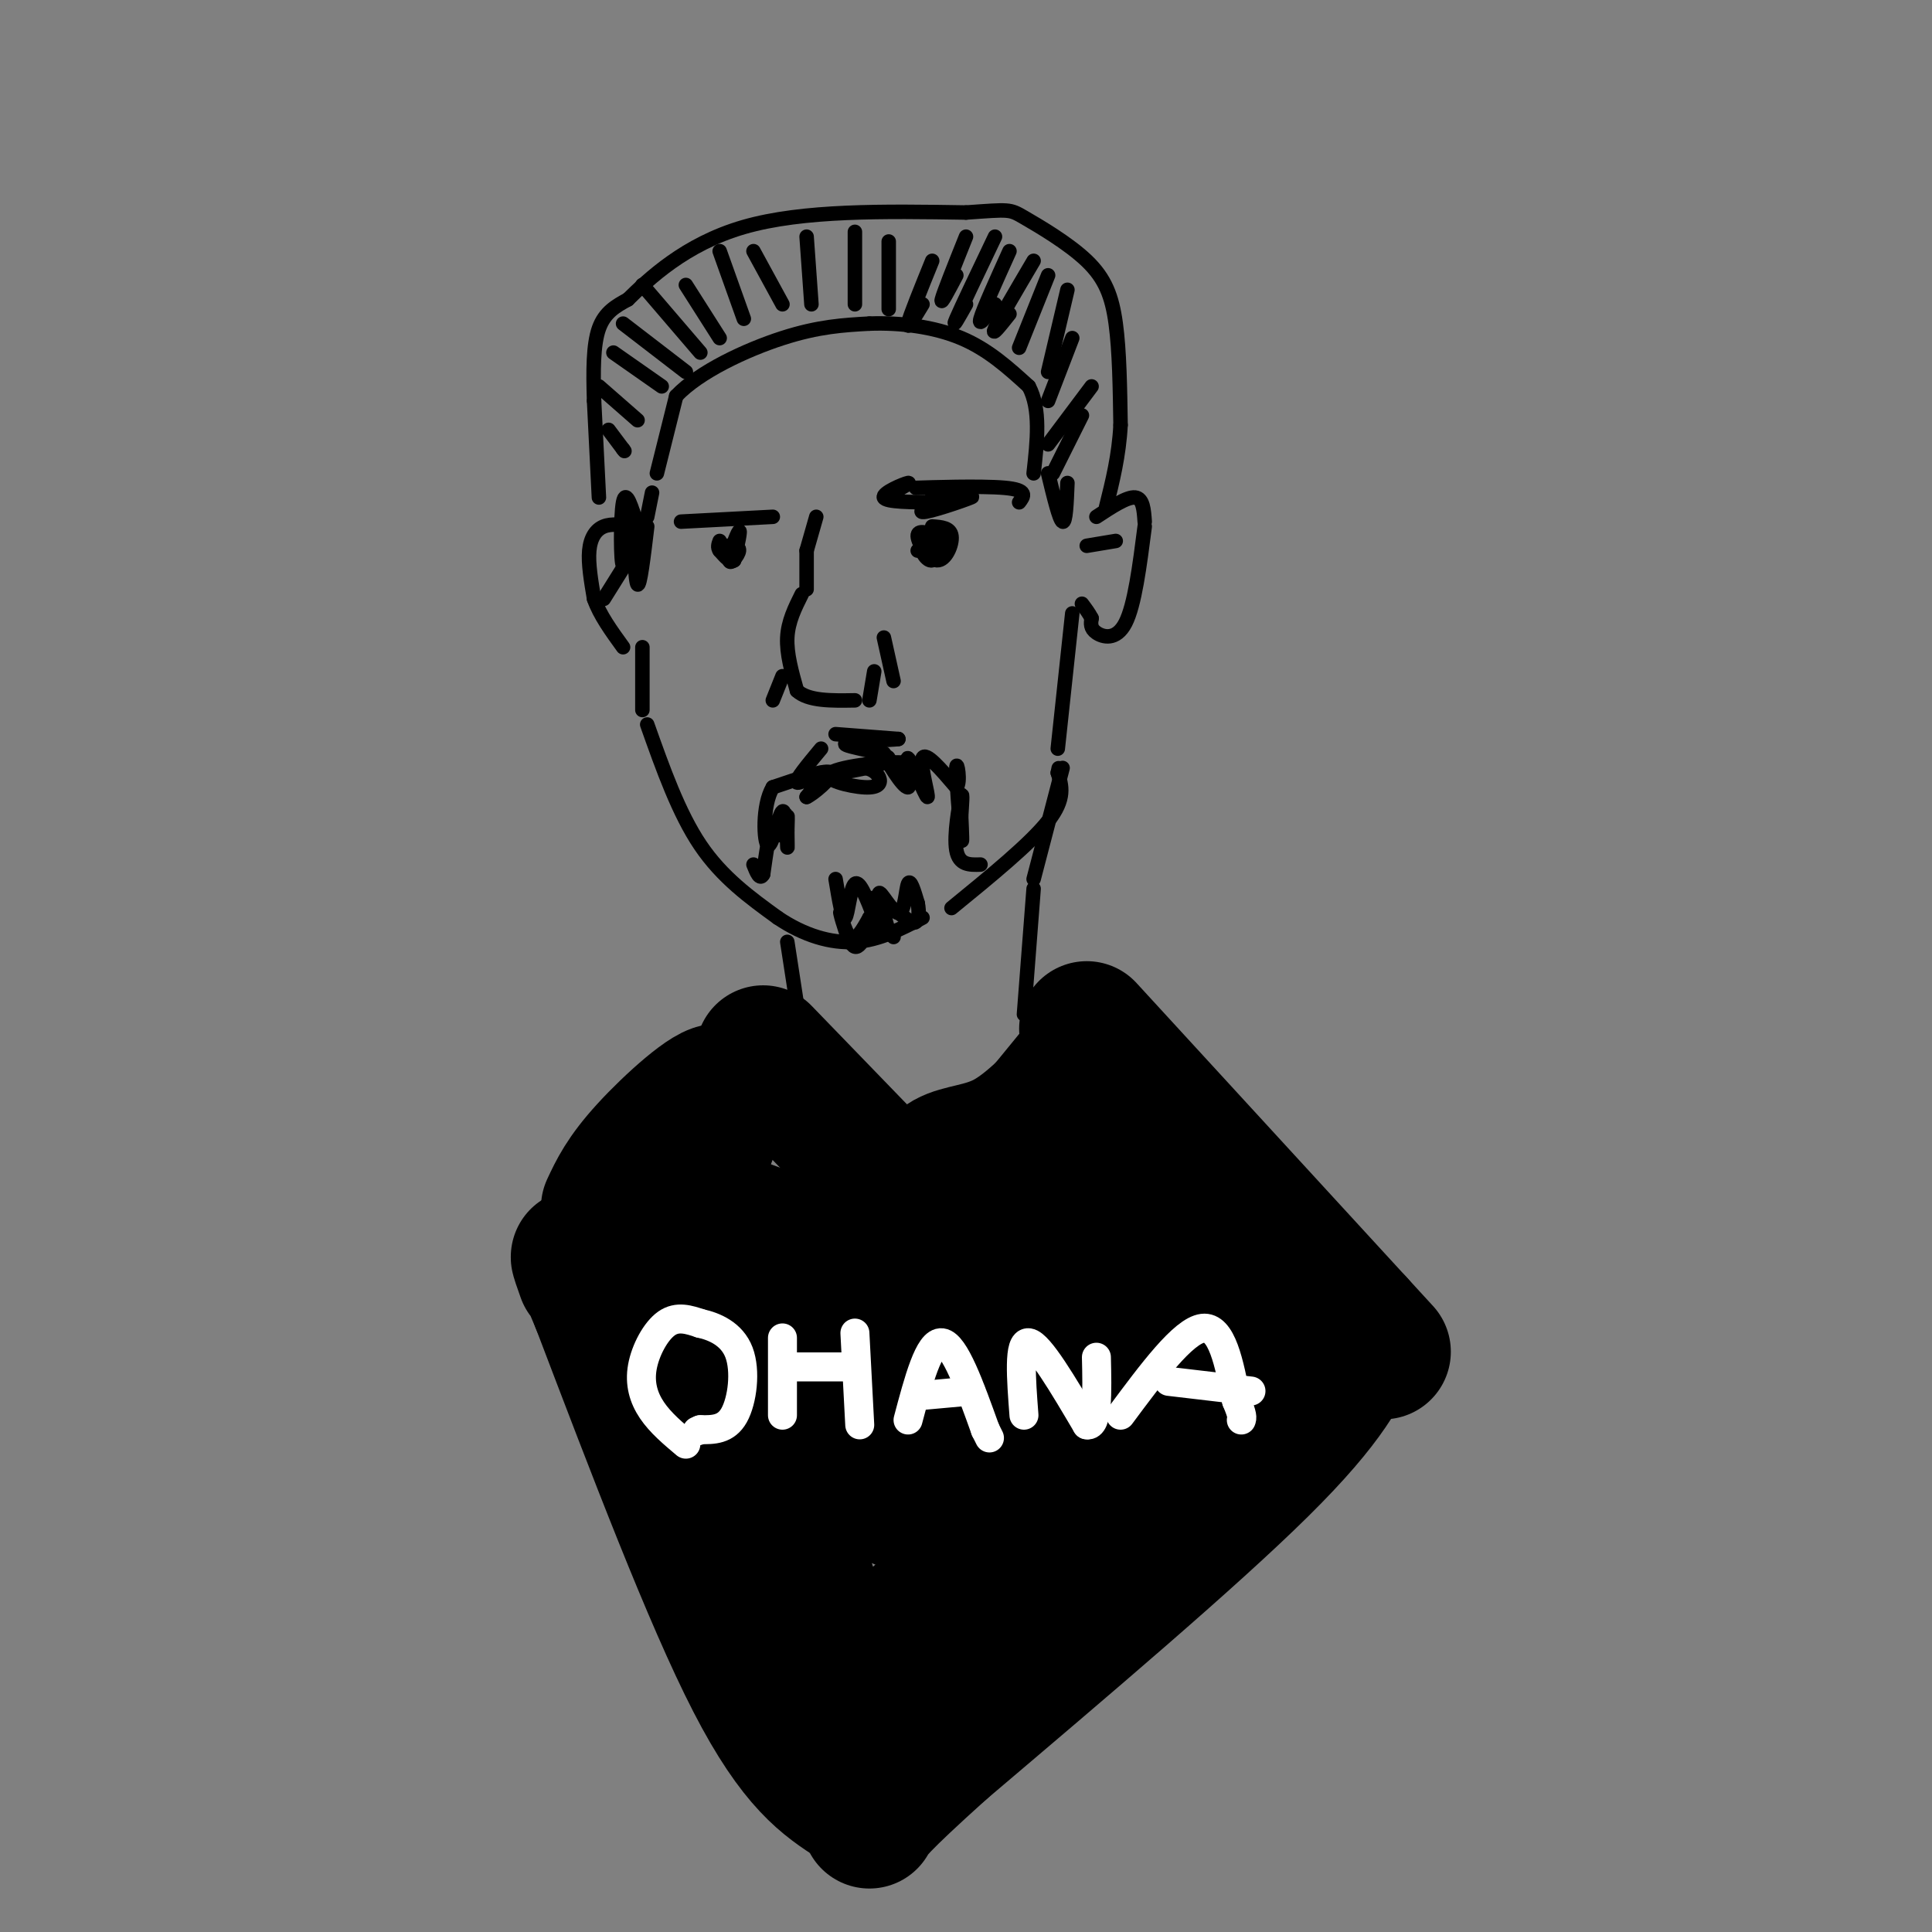 <svg viewBox='0 0 400 400' version='1.1' xmlns='http://www.w3.org/2000/svg' xmlns:xlink='http://www.w3.org/1999/xlink'><rect x="0" y="0" width="400" height="400" fill="#808080" stroke="none"/><g fill='none' stroke='rgb(0,0,0)' stroke-width='3' stroke-linecap='round' stroke-linejoin='round'><path d='M169,107c0.000,0.000 -2.000,7.000 -2,7'/><path d='M167,114c0.000,0.000 0.000,8.000 0,8'/><path d='M166,123c-1.417,2.833 -2.833,5.667 -3,9c-0.167,3.333 0.917,7.167 2,11'/><path d='M165,143c2.333,2.167 7.167,2.083 12,2'/><path d='M180,145c0.000,0.000 1.000,-6.000 1,-6'/><path d='M183,132c0.000,0.000 2.000,9.000 2,9'/><path d='M162,140c0.000,0.000 -2.000,5.000 -2,5'/><path d='M173,152c0.000,0.000 13.000,1.000 13,1'/><path d='M186,153c-1.201,0.250 -10.703,0.376 -11,1c-0.297,0.624 8.612,1.745 9,3c0.388,1.255 -7.746,2.644 -10,3c-2.254,0.356 1.373,-0.322 5,-1'/><path d='M179,159c1.453,0.141 2.585,0.995 3,2c0.415,1.005 0.114,2.162 -3,2c-3.114,-0.162 -9.041,-1.641 -7,-3c2.041,-1.359 12.049,-2.597 16,-2c3.951,0.597 1.843,3.028 0,3c-1.843,-0.028 -3.422,-2.514 -5,-5'/><path d='M183,156c0.434,1.345 4.020,7.209 5,7c0.980,-0.209 -0.644,-6.489 0,-6c0.644,0.489 3.558,7.747 4,8c0.442,0.253 -1.588,-6.499 -1,-8c0.588,-1.501 3.794,2.250 7,6'/><path d='M198,163c1.024,-0.857 0.083,-6.000 0,-4c-0.083,2.000 0.690,11.143 1,14c0.310,2.857 0.155,-0.571 0,-4'/><path d='M199,169c0.119,-2.143 0.417,-5.500 0,-4c-0.417,1.500 -1.548,7.857 -1,11c0.548,3.143 2.774,3.071 5,3'/><path d='M170,155c-2.733,3.289 -5.467,6.578 -5,7c0.467,0.422 4.133,-2.022 5,-2c0.867,0.022 -1.067,2.511 -3,5'/><path d='M167,165c1.178,-0.467 5.622,-4.133 5,-5c-0.622,-0.867 -6.311,1.067 -12,3'/><path d='M160,163c-2.249,3.727 -1.871,11.545 -1,12c0.871,0.455 2.234,-6.455 3,-7c0.766,-0.545 0.933,5.273 1,7c0.067,1.727 0.033,-0.636 0,-3'/><path d='M163,172c0.035,-1.450 0.123,-3.574 0,-3c-0.123,0.574 -0.456,3.847 -1,4c-0.544,0.153 -1.298,-2.813 -2,-2c-0.702,0.813 -1.351,5.407 -2,10'/><path d='M158,181c-0.667,1.333 -1.333,-0.333 -2,-2'/><path d='M173,182c0.711,4.311 1.422,8.622 2,8c0.578,-0.622 1.022,-6.178 2,-7c0.978,-0.822 2.489,3.089 4,7'/><path d='M181,190c0.389,-0.403 -0.640,-4.911 0,-4c0.640,0.911 2.948,7.241 3,7c0.052,-0.241 -2.151,-7.054 -2,-8c0.151,-0.946 2.656,3.976 4,4c1.344,0.024 1.527,-4.850 2,-6c0.473,-1.150 1.237,1.425 2,4'/><path d='M190,187c0.376,1.796 0.317,4.285 -1,4c-1.317,-0.285 -3.893,-3.346 -5,-3c-1.107,0.346 -0.745,4.099 -1,5c-0.255,0.901 -1.128,-1.049 -2,-3'/><path d='M181,190c-1.014,1.411 -2.550,6.440 -4,6c-1.450,-0.440 -2.813,-6.349 -3,-7c-0.187,-0.651 0.804,3.957 2,5c1.196,1.043 2.598,-1.478 4,-4'/><path d='M180,190c1.500,0.000 3.250,2.000 5,4'/><path d='M183,103c2.911,-1.578 5.822,-3.156 5,-3c-0.822,0.156 -5.378,2.044 -5,3c0.378,0.956 5.689,0.978 11,1'/><path d='M194,104c3.982,-0.317 8.439,-1.611 7,-1c-1.439,0.611 -8.772,3.126 -10,3c-1.228,-0.126 3.649,-2.893 5,-4c1.351,-1.107 -0.825,-0.553 -3,0'/><path d='M193,102c0.856,-0.236 4.498,-0.826 3,-1c-1.498,-0.174 -8.134,0.069 -6,0c2.134,-0.069 13.038,-0.448 18,0c4.962,0.448 3.981,1.724 3,3'/><path d='M193,109c1.887,0.131 3.774,0.262 4,2c0.226,1.738 -1.208,5.083 -3,5c-1.792,-0.083 -3.940,-3.595 -4,-5c-0.060,-1.405 1.970,-0.702 4,0'/><path d='M194,111c0.593,1.330 0.077,4.656 -1,5c-1.077,0.344 -2.713,-2.292 -2,-3c0.713,-0.708 3.775,0.512 4,1c0.225,0.488 -2.388,0.244 -5,0'/><path d='M160,107c0.000,0.000 -19.000,1.000 -19,1'/><path d='M150,113c1.560,-0.018 3.119,-0.036 3,1c-0.119,1.036 -1.917,3.125 -2,2c-0.083,-1.125 1.548,-5.464 2,-6c0.452,-0.536 -0.274,2.732 -1,6'/><path d='M152,116c-0.667,0.667 -1.833,-0.667 -3,-2'/><path d='M149,114c-0.500,-0.667 -0.250,-1.333 0,-2'/><path d='M227,107c3.167,-2.083 6.333,-4.167 8,-4c1.667,0.167 1.833,2.583 2,5'/><path d='M237,109c-1.044,8.156 -2.089,16.311 -4,20c-1.911,3.689 -4.689,2.911 -6,2c-1.311,-0.911 -1.156,-1.956 -1,-3'/><path d='M226,128c-0.500,-1.000 -1.250,-2.000 -2,-3'/><path d='M225,113c0.000,0.000 6.000,-1.000 6,-1'/><path d='M131,109c-2.178,-0.333 -4.356,-0.667 -6,0c-1.644,0.667 -2.756,2.333 -3,5c-0.244,2.667 0.378,6.333 1,10'/><path d='M123,124c1.167,3.333 3.583,6.667 6,10'/><path d='M130,116c0.000,0.000 -5.000,8.000 -5,8'/><path d='M134,109c-0.750,6.250 -1.500,12.500 -2,12c-0.500,-0.500 -0.750,-7.750 -1,-15'/><path d='M131,106c-0.571,1.000 -1.500,11.000 -2,11c-0.500,-0.000 -0.571,-10.000 0,-13c0.571,-3.000 1.786,1.000 3,5'/><path d='M134,107c0.000,0.000 1.000,-5.000 1,-5'/><path d='M217,98c1.167,4.833 2.333,9.667 3,10c0.667,0.333 0.833,-3.833 1,-8'/><path d='M136,98c0.000,0.000 4.000,-16.000 4,-16'/><path d='M140,82c4.711,-5.022 14.489,-9.578 22,-12c7.511,-2.422 12.756,-2.711 18,-3'/><path d='M180,67c6.400,-0.244 13.400,0.644 19,3c5.600,2.356 9.800,6.178 14,10'/><path d='M213,80c2.500,4.667 1.750,11.333 1,18'/><path d='M124,103c0.000,0.000 -1.000,-20.000 -1,-20'/><path d='M123,83c-0.200,-6.178 -0.200,-11.622 1,-15c1.200,-3.378 3.600,-4.689 6,-6'/><path d='M130,62c4.222,-4.133 11.778,-11.467 24,-15c12.222,-3.533 29.111,-3.267 46,-3'/><path d='M200,44c9.139,-0.643 8.986,-0.750 12,1c3.014,1.750 9.196,5.356 13,9c3.804,3.644 5.230,7.327 6,13c0.770,5.673 0.885,13.337 1,21'/><path d='M232,88c-0.333,6.333 -1.667,11.667 -3,17'/><path d='M126,89c0.000,0.000 3.000,4.000 3,4'/><path d='M129,93c0.500,0.667 0.250,0.333 0,0'/><path d='M124,80c0.000,0.000 8.000,7.000 8,7'/><path d='M127,73c0.000,0.000 10.000,7.000 10,7'/><path d='M133,59c0.000,0.000 12.000,14.000 12,14'/><path d='M142,59c0.000,0.000 7.000,11.000 7,11'/><path d='M129,67c0.000,0.000 13.000,10.000 13,10'/><path d='M149,52c0.000,0.000 5.000,14.000 5,14'/><path d='M156,52c0.000,0.000 6.000,11.000 6,11'/><path d='M167,49c0.000,0.000 1.000,14.000 1,14'/><path d='M177,48c0.000,0.000 0.000,15.000 0,15'/><path d='M184,50c0.000,0.000 0.000,14.000 0,14'/><path d='M193,54c-2.333,5.750 -4.667,11.500 -5,13c-0.333,1.500 1.333,-1.250 3,-4'/><path d='M200,49c-2.333,5.833 -4.667,11.667 -5,13c-0.333,1.333 1.333,-1.833 3,-5'/><path d='M206,49c-3.500,7.333 -7.000,14.667 -8,17c-1.000,2.333 0.500,-0.333 2,-3'/><path d='M209,52c-2.750,6.083 -5.500,12.167 -6,14c-0.500,1.833 1.250,-0.583 3,-3'/><path d='M214,54c-3.583,6.083 -7.167,12.167 -8,14c-0.833,1.833 1.083,-0.583 3,-3'/><path d='M217,57c0.000,0.000 -6.000,15.000 -6,15'/><path d='M221,60c0.000,0.000 -4.000,17.000 -4,17'/><path d='M222,70c0.000,0.000 -5.000,13.000 -5,13'/><path d='M226,80c0.000,0.000 -9.000,12.000 -9,12'/><path d='M224,86c0.000,0.000 -6.000,12.000 -6,12'/><path d='M133,134c0.000,0.000 0.000,13.000 0,13'/><path d='M134,150c3.250,9.167 6.500,18.333 11,25c4.500,6.667 10.250,10.833 16,15'/><path d='M161,190c5.422,3.667 10.978,5.333 16,5c5.022,-0.333 9.511,-2.667 14,-5'/><path d='M197,188c8.167,-6.667 16.333,-13.333 20,-18c3.667,-4.667 2.833,-7.333 2,-10'/><path d='M219,160c0.333,-1.667 0.167,-0.833 0,0'/><path d='M219,155c0.000,0.000 3.000,-28.000 3,-28'/><path d='M220,159c0.000,0.000 -6.000,23.000 -6,23'/><path d='M214,184c0.000,0.000 -2.000,26.000 -2,26'/><path d='M163,195c0.000,0.000 2.000,13.000 2,13'/><path d='M166,209c6.417,8.917 12.833,17.833 17,22c4.167,4.167 6.083,3.583 8,3'/><path d='M191,234c1.333,0.500 0.667,0.250 0,0'/><path d='M215,214c0.000,0.000 -1.000,0.000 -1,0'/><path d='M213,214c0.000,0.000 -18.000,22.000 -18,22'/></g>
<g fill='none' stroke='rgb(0,0,0)' stroke-width='28' stroke-linecap='round' stroke-linejoin='round'><path d='M158,218c0.000,0.000 30.000,31.000 30,31'/><path d='M191,248c1.089,-3.200 2.178,-6.400 5,-8c2.822,-1.600 7.378,-1.600 12,-4c4.622,-2.400 9.311,-7.200 14,-12'/><path d='M222,224c3.167,-2.833 4.083,-3.917 5,-5'/><path d='M225,213c0.000,0.000 56.000,61.000 56,61'/><path d='M281,274c9.333,10.167 4.667,5.083 0,0'/><path d='M281,277c-2.833,6.417 -5.667,12.833 -20,27c-14.333,14.167 -40.167,36.083 -66,58'/><path d='M195,362c-13.500,12.167 -14.250,13.583 -15,15'/><path d='M177,373c-6.083,-3.917 -12.167,-7.833 -21,-25c-8.833,-17.167 -20.417,-47.583 -32,-78'/><path d='M124,270c-5.833,-14.000 -4.417,-10.000 -3,-6'/><path d='M126,250c1.552,-3.322 3.104,-6.644 8,-12c4.896,-5.356 13.137,-12.745 15,-12c1.863,0.745 -2.652,9.624 -5,17c-2.348,7.376 -2.528,13.250 0,22c2.528,8.750 7.764,20.375 13,32'/><path d='M157,297c6.107,17.679 14.875,45.875 18,55c3.125,9.125 0.607,-0.821 10,-12c9.393,-11.179 30.696,-23.589 52,-36'/><path d='M237,304c11.929,-8.274 15.750,-10.958 19,-14c3.250,-3.042 5.929,-6.440 2,-13c-3.929,-6.560 -14.464,-16.280 -25,-26'/><path d='M233,251c-4.595,-5.239 -3.584,-5.335 -6,6c-2.416,11.335 -8.261,34.101 -12,43c-3.739,8.899 -5.373,3.932 -1,-4c4.373,-7.932 14.754,-18.828 17,-17c2.246,1.828 -3.644,16.379 -7,23c-3.356,6.621 -4.178,5.310 -5,4'/><path d='M219,306c-3.681,2.233 -10.384,5.815 -13,7c-2.616,1.185 -1.146,-0.028 -3,-2c-1.854,-1.972 -7.033,-4.704 -8,-14c-0.967,-9.296 2.278,-25.157 1,-22c-1.278,3.157 -7.079,25.330 -14,26c-6.921,0.670 -14.960,-20.165 -23,-41'/><path d='M159,260c-6.679,-8.274 -11.875,-8.458 -2,-5c9.875,3.458 34.821,10.560 46,12c11.179,1.440 8.589,-2.780 6,-7'/><path d='M209,260c-3.728,6.617 -16.047,26.660 -21,37c-4.953,10.340 -2.540,10.977 -2,12c0.540,1.023 -0.792,2.433 2,2c2.792,-0.433 9.710,-2.707 16,-8c6.290,-5.293 11.954,-13.604 17,-17c5.046,-3.396 9.474,-1.876 12,-1c2.526,0.876 3.150,1.107 3,2c-0.150,0.893 -1.075,2.446 -2,4'/><path d='M234,291c-3.111,3.467 -9.889,10.133 -17,14c-7.111,3.867 -14.556,4.933 -22,6'/></g>
<g fill='none' stroke='rgb(255,255,255)' stroke-width='6' stroke-linecap='round' stroke-linejoin='round'><path d='M142,299c-2.625,-2.208 -5.250,-4.417 -7,-7c-1.750,-2.583 -2.625,-5.542 -2,-9c0.625,-3.458 2.750,-7.417 5,-9c2.250,-1.583 4.625,-0.792 7,0'/><path d='M145,274c2.869,0.619 6.542,2.167 8,6c1.458,3.833 0.702,9.952 -1,13c-1.702,3.048 -4.351,3.024 -7,3'/><path d='M145,296c-1.167,0.500 -0.583,0.250 0,0'/><path d='M162,277c0.000,0.000 0.000,16.000 0,16'/><path d='M163,283c0.000,0.000 12.000,0.000 12,0'/><path d='M177,276c0.000,0.000 1.000,19.000 1,19'/><path d='M188,294c2.167,-8.167 4.333,-16.333 7,-16c2.667,0.333 5.833,9.167 9,18'/><path d='M204,296c1.500,3.000 0.750,1.500 0,0'/><path d='M190,289c0.000,0.000 11.000,-1.000 11,-1'/><path d='M212,293c-0.583,-7.667 -1.167,-15.333 1,-15c2.167,0.333 7.083,8.667 12,17'/><path d='M225,295c2.333,0.500 2.167,-6.750 2,-14'/><path d='M232,293c6.500,-8.750 13.000,-17.500 17,-18c4.000,-0.500 5.500,7.250 7,15'/><path d='M256,290c1.333,3.167 1.167,3.583 1,4'/><path d='M242,286c0.000,0.000 17.000,2.000 17,2'/></g>
</svg>
